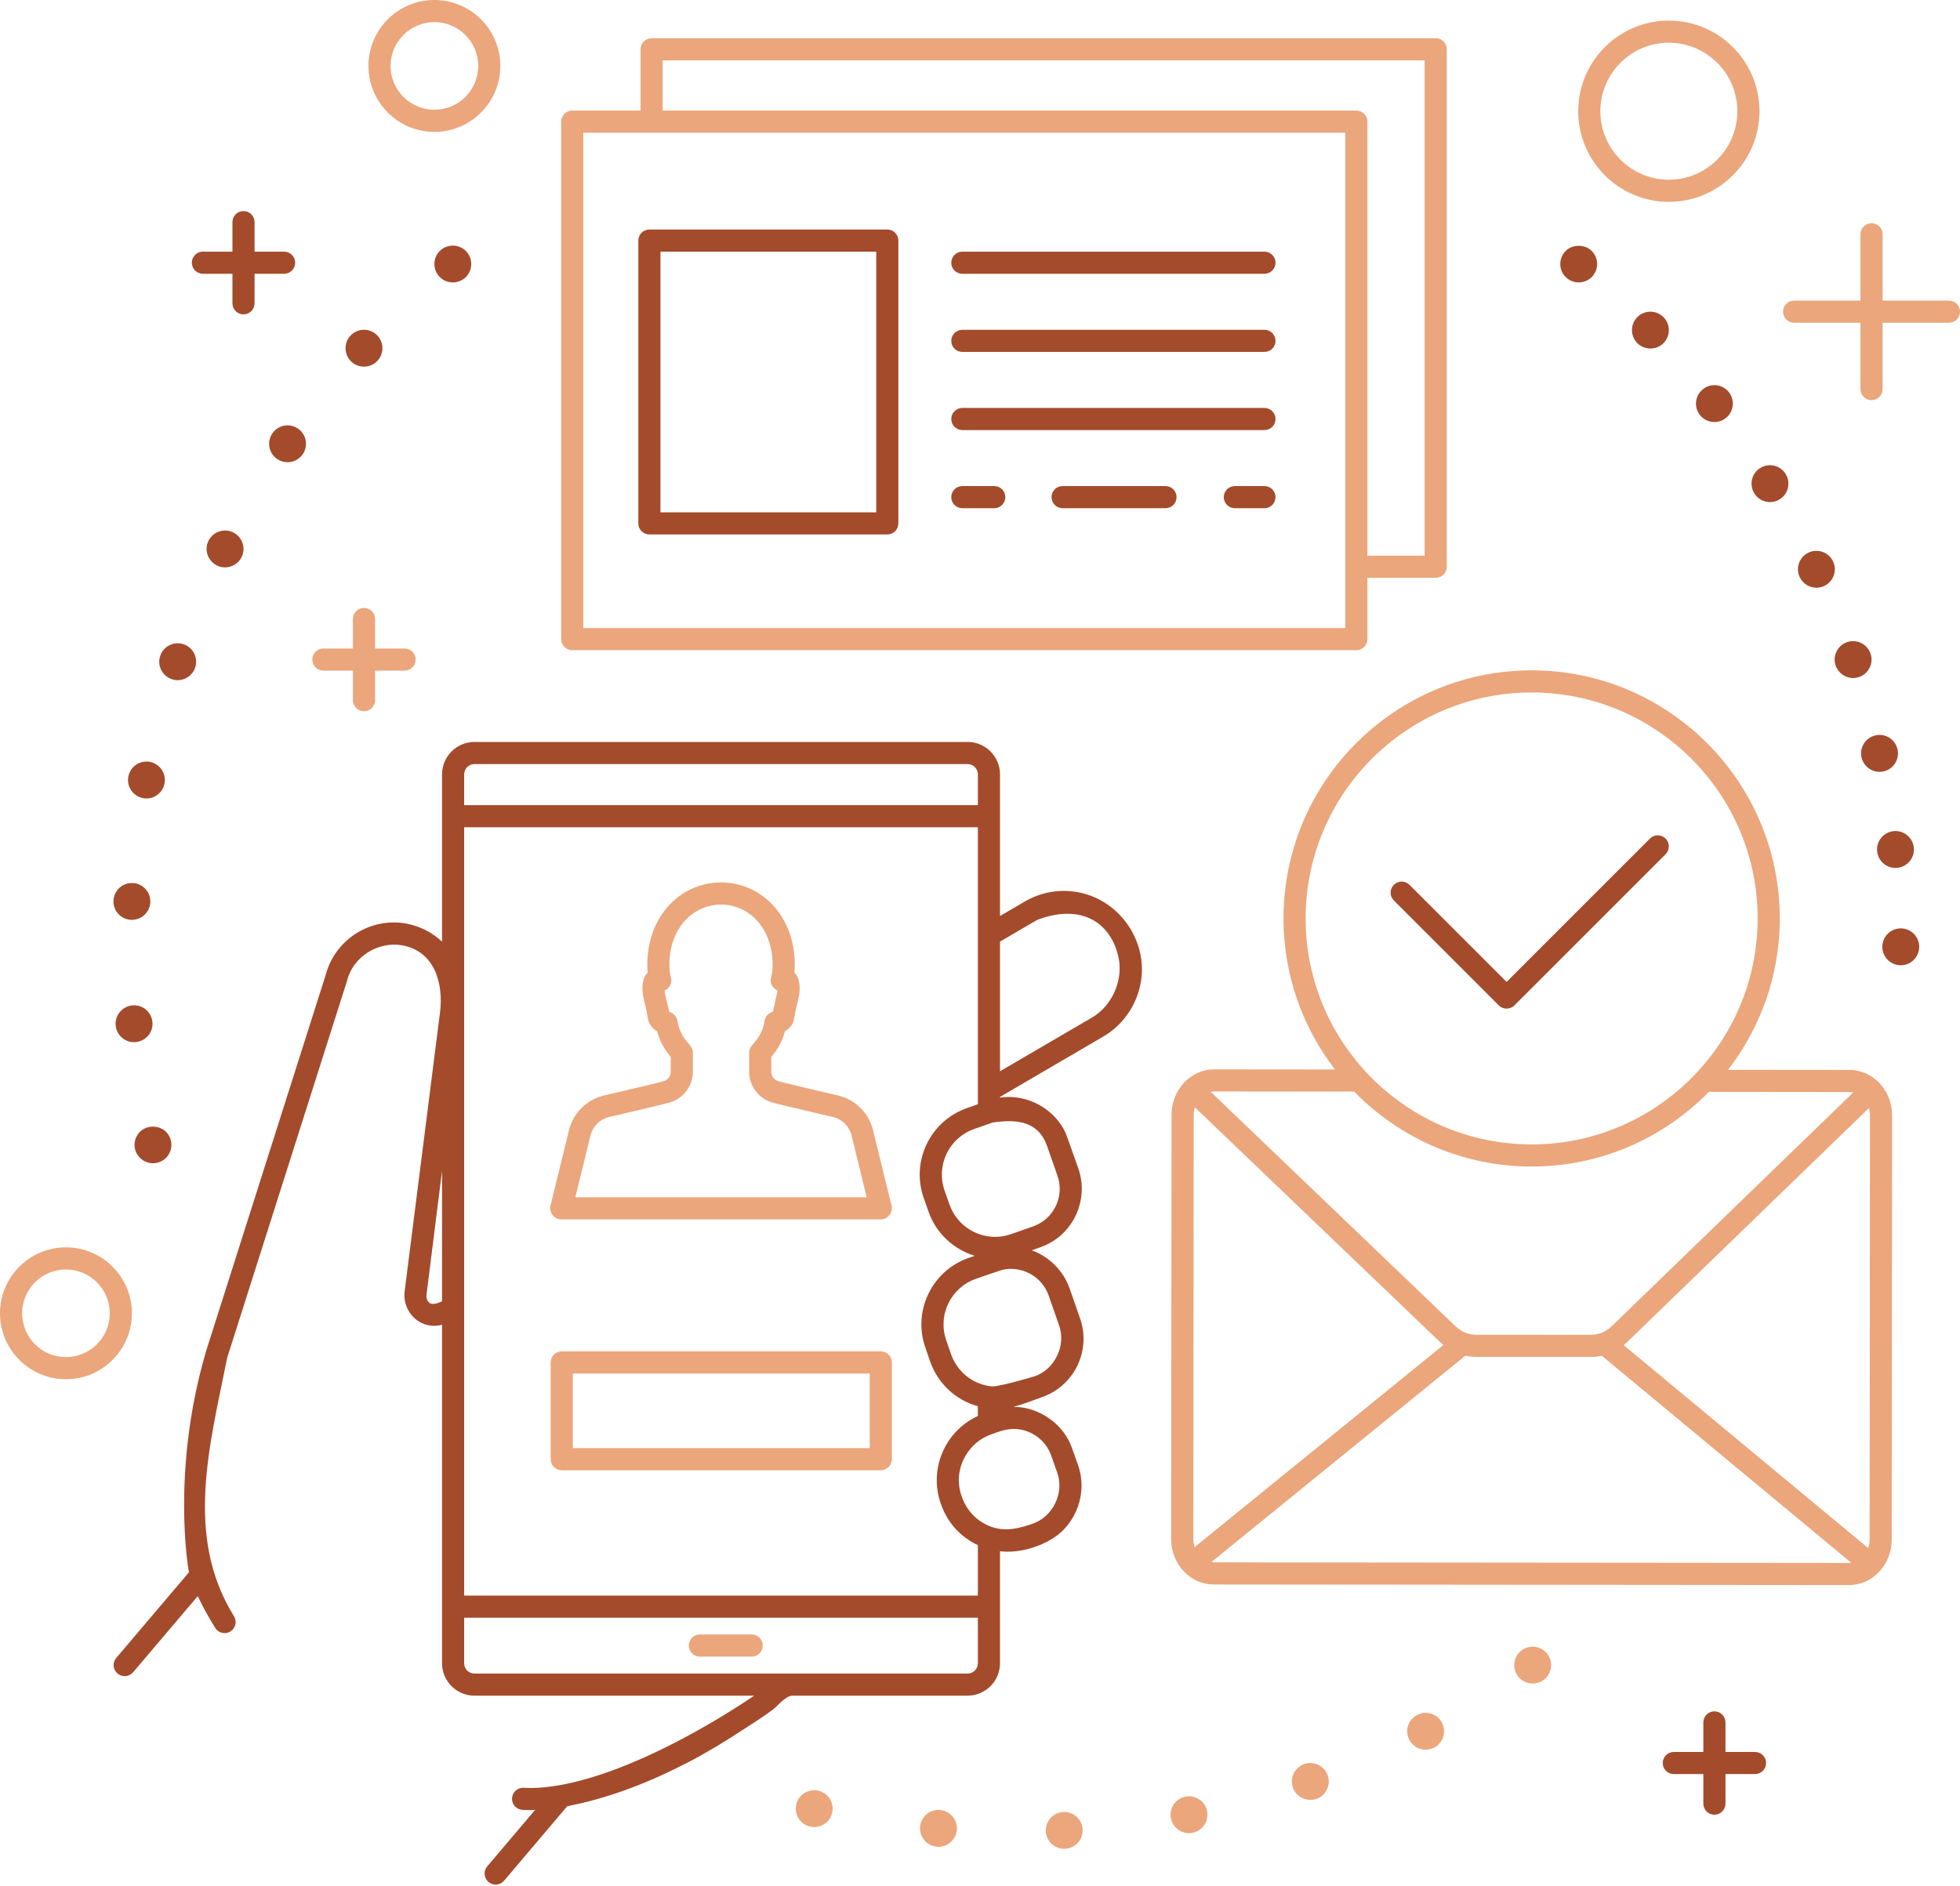 <svg width="454" height="437" viewBox="0 0 454 437" fill="none" xmlns="http://www.w3.org/2000/svg">
<path d="M246.285 419.787C243.927 419.906 242.117 421.923 242.236 424.28C242.373 426.553 244.252 428.312 246.506 428.312H246.745C249.102 428.175 250.896 426.176 250.776 423.818C250.64 421.461 248.641 419.65 246.283 419.787H246.285Z" fill="#EBA67C"/>
<path d="M217.74 419.325C215.4 419.12 213.316 420.863 213.128 423.203C212.922 425.56 214.665 427.627 217.005 427.833C217.126 427.833 217.263 427.85 217.382 427.85C219.568 427.85 221.431 426.176 221.636 423.938C221.841 421.598 220.099 419.53 217.742 419.325H217.74Z" fill="#EBA67C"/>
<path d="M274.591 416.233C272.267 416.695 270.764 418.933 271.226 421.255C271.636 423.288 273.412 424.689 275.411 424.689C275.684 424.689 275.974 424.654 276.248 424.604C278.555 424.142 280.058 421.904 279.596 419.581C279.152 417.274 276.897 415.771 274.591 416.233Z" fill="#EBA67C"/>
<path d="M192.541 417.378C192.439 417.122 192.302 416.866 192.148 416.643C191.994 416.404 191.823 416.181 191.619 415.994C191.413 415.789 191.209 415.618 190.97 415.465C190.732 415.311 190.493 415.175 190.235 415.072C189.979 414.953 189.706 414.886 189.433 414.816C188.049 414.543 186.581 415.003 185.571 415.994C185.384 416.183 185.196 416.404 185.042 416.643C184.888 416.866 184.769 417.122 184.649 417.378C184.547 417.634 184.462 417.907 184.411 418.163C184.359 418.454 184.324 418.727 184.324 419C184.324 419.291 184.359 419.563 184.411 419.837C184.461 420.111 184.547 420.384 184.649 420.64C184.77 420.896 184.888 421.152 185.042 421.373C185.196 421.612 185.384 421.835 185.571 422.022C186.375 422.825 187.468 423.27 188.594 423.27C188.885 423.27 189.158 423.253 189.431 423.184C189.705 423.134 189.978 423.048 190.234 422.945C190.491 422.843 190.73 422.707 190.969 422.553C191.208 422.399 191.413 422.228 191.618 422.024C191.823 421.835 191.994 421.614 192.147 421.375C192.301 421.153 192.437 420.897 192.539 420.641C192.642 420.384 192.728 420.112 192.778 419.839C192.847 419.566 192.863 419.292 192.863 419.002C192.863 418.729 192.846 418.455 192.778 418.165C192.726 417.909 192.642 417.635 192.539 417.379L192.541 417.378Z" fill="#EBA67C"/>
<path d="M302.095 408.682C299.874 409.468 298.697 411.91 299.482 414.132C300.096 415.891 301.754 416.984 303.513 416.984C303.992 416.984 304.47 416.915 304.931 416.745C307.152 415.96 308.331 413.516 307.545 411.296C306.759 409.075 304.317 407.897 302.095 408.682Z" fill="#EBA67C"/>
<path d="M328.248 397.304C326.147 398.398 325.344 400.978 326.437 403.062C327.207 404.513 328.692 405.35 330.23 405.35C330.896 405.35 331.562 405.196 332.195 404.873C334.296 403.779 335.098 401.182 334.005 399.098C332.912 397.014 330.332 396.211 328.248 397.304Z" fill="#EBA67C"/>
<path d="M406.52 405.876H399.677V399.033C399.677 397.618 398.529 396.47 397.114 396.47C395.698 396.47 394.551 397.617 394.551 399.033V405.876H387.707C386.292 405.876 385.145 407.024 385.145 408.439C385.145 409.855 386.292 411.002 387.707 411.002H394.551V417.845C394.551 419.261 395.698 420.408 397.114 420.408C398.529 420.408 399.677 419.262 399.677 417.845V411.002H406.52C407.935 411.002 409.083 409.856 409.083 408.439C409.083 407.023 407.935 405.876 406.52 405.876Z" fill="#A44B2C"/>
<path d="M358.965 384.134C358.863 383.878 358.726 383.621 358.572 383.382C358.418 383.159 358.231 382.938 358.043 382.732C357.839 382.545 357.616 382.374 357.394 382.203C357.155 382.049 356.917 381.93 356.659 381.81C356.386 381.708 356.13 381.622 355.857 381.572C355.31 381.469 354.729 381.469 354.183 381.572C353.909 381.622 353.636 381.708 353.379 381.81C353.123 381.93 352.884 382.049 352.645 382.203C352.406 382.373 352.201 382.544 351.995 382.732C351.808 382.938 351.62 383.159 351.466 383.382C351.312 383.621 351.175 383.877 351.073 384.134C350.971 384.39 350.885 384.646 350.834 384.92C350.765 385.193 350.748 385.484 350.748 385.757C350.748 386.047 350.765 386.321 350.834 386.594C350.885 386.867 350.971 387.14 351.073 387.398C351.175 387.654 351.312 387.893 351.466 388.131C351.62 388.37 351.807 388.593 351.995 388.78C352.799 389.584 353.892 390.027 355.018 390.027C355.291 390.027 355.582 390.01 355.855 389.942C356.129 389.892 356.385 389.805 356.658 389.703C356.915 389.601 357.153 389.465 357.393 389.311C357.614 389.157 357.837 388.986 358.041 388.781C358.23 388.594 358.418 388.372 358.571 388.133C358.725 387.894 358.861 387.655 358.963 387.399C359.065 387.142 359.152 386.87 359.202 386.595C359.252 386.322 359.287 386.049 359.287 385.758C359.287 385.485 359.252 385.196 359.202 384.921C359.152 384.648 359.065 384.392 358.963 384.136L358.965 384.134Z" fill="#EBA67C"/>
<path d="M15.277 288.973C6.853 288.973 0 295.825 0 304.25C0 312.675 6.853 319.526 15.277 319.526C23.701 319.526 30.553 312.674 30.553 304.25C30.553 295.826 23.699 288.973 15.277 288.973ZM15.277 314.401C9.679 314.401 5.126 309.848 5.126 304.25C5.126 298.653 9.681 294.099 15.277 294.099C20.873 294.099 25.428 298.653 25.428 304.25C25.428 309.848 20.873 314.401 15.277 314.401Z" fill="#EBA67C"/>
<path d="M35.43 269.491C36.557 269.491 37.666 269.029 38.453 268.244C39.255 267.44 39.7 266.347 39.7 265.221C39.7 264.947 39.683 264.657 39.631 264.384C39.562 264.11 39.494 263.837 39.373 263.581C39.271 263.325 39.135 263.086 38.981 262.847C38.827 262.609 38.656 262.403 38.452 262.199C36.862 260.61 34.01 260.61 32.421 262.199C32.215 262.403 32.046 262.609 31.892 262.847C31.738 263.086 31.601 263.325 31.499 263.581C31.38 263.838 31.312 264.11 31.243 264.384C31.193 264.657 31.158 264.947 31.158 265.221C31.158 266.348 31.62 267.441 32.422 268.244C33.208 269.029 34.318 269.491 35.43 269.491Z" fill="#A44B2C"/>
<path d="M35.31 236.81C35.104 234.452 33.038 232.709 30.68 232.915C28.34 233.12 26.597 235.187 26.785 237.544C26.99 239.765 28.852 241.439 31.038 241.439C31.175 241.439 31.294 241.439 31.415 241.422C33.772 241.234 35.516 239.15 35.31 236.81Z" fill="#A44B2C"/>
<path d="M444.226 217.711C444.107 217.454 443.988 217.215 443.834 216.976C443.68 216.737 443.491 216.532 443.305 216.328C443.099 216.141 442.877 215.951 442.656 215.798C442.417 215.644 442.177 215.508 441.921 215.406C441.648 215.303 441.392 215.219 441.118 215.167C440.572 215.047 439.991 215.047 439.444 215.167C439.171 215.219 438.898 215.303 438.64 215.406C438.384 215.508 438.146 215.644 437.905 215.798C437.667 215.952 437.461 216.141 437.257 216.328C436.471 217.13 436.01 218.223 436.01 219.351C436.01 220.478 436.471 221.571 437.257 222.374C437.462 222.561 437.667 222.749 437.905 222.903C438.144 223.057 438.384 223.194 438.64 223.296C438.896 223.398 439.17 223.483 439.444 223.535C439.718 223.586 440.007 223.621 440.281 223.621C440.556 223.621 440.845 223.586 441.118 223.535C441.392 223.484 441.648 223.398 441.921 223.296C442.177 223.194 442.417 223.057 442.656 222.903C442.877 222.749 443.1 222.561 443.305 222.374C444.09 221.57 444.551 220.477 444.551 219.351C444.551 219.077 444.517 218.787 444.467 218.514C444.415 218.24 444.33 217.967 444.228 217.711H444.226Z" fill="#A44B2C"/>
<path d="M30.339 213.099H30.543C32.816 213.099 34.694 211.34 34.813 209.05C34.934 206.693 33.122 204.694 30.765 204.574C28.406 204.453 26.408 206.266 26.289 208.623C26.168 210.982 27.98 212.979 30.338 213.099H30.339Z" fill="#A44B2C"/>
<path d="M434.812 197.264C435.051 199.451 436.896 201.073 439.049 201.073C439.203 201.073 439.356 201.073 439.509 201.056C441.85 200.799 443.558 198.682 443.302 196.34C443.046 194 440.928 192.292 438.588 192.548C436.248 192.821 434.555 194.922 434.811 197.262L434.812 197.264Z" fill="#A44B2C"/>
<path d="M33.124 184.895C33.397 184.945 33.67 184.98 33.926 184.98C35.943 184.98 37.736 183.544 38.111 181.495C38.556 179.188 37.036 176.95 34.729 176.507C32.406 176.062 30.168 177.583 29.724 179.905C29.279 182.212 30.799 184.45 33.124 184.895Z" fill="#A44B2C"/>
<path d="M251.418 207.107C246.815 205.777 241.965 206.314 237.711 208.659L231.633 212.208V179.399C231.633 175.257 228.263 171.886 224.121 171.886H109.903C105.76 171.886 102.391 175.257 102.391 179.399V218.148C102.358 218.118 102.32 218.094 102.288 218.063C99.471 215.465 95.754 213.881 91.922 213.717C84.39 213.395 77.359 218.389 75.408 225.972L47.699 313.131C47.67 313.222 47.654 313.315 47.628 313.406C39.702 340.613 43.574 363.244 43.707 363.865C43.735 363.988 43.758 364.111 43.785 364.232L26.927 384.093C26.011 385.171 26.144 386.788 27.224 387.704C28.297 388.615 29.919 388.488 30.835 387.409L45.807 369.771C46.713 371.692 48.012 374.189 49.852 377.142C50.599 378.338 52.184 378.707 53.381 377.96C54.582 377.211 54.949 375.63 54.197 374.425C42.63 355.87 48.662 334.466 52.624 314.548L80.316 227.448C80.335 227.39 80.351 227.333 80.373 227.242C81.726 221.728 87.496 217.994 93.18 219.011C100.768 220.369 102.753 227.989 101.919 234.563C101.086 241.121 93.791 298.651 93.728 299.156C93.15 303.768 97.079 307.928 101.838 307.023C101.946 307.002 102.054 306.983 102.165 306.957C102.24 306.94 102.314 306.925 102.391 306.905V385.324C102.391 389.466 105.76 392.837 109.903 392.837H174.695C171.999 394.651 169.121 396.485 166.108 398.284C155.549 404.588 143.474 410.407 132.786 412.919C131.695 413.177 130.618 413.398 129.549 413.585C126.533 414.12 123.764 414.319 121.316 414.172C119.917 414.096 118.69 415.165 118.605 416.576C118.52 417.988 119.598 419.202 121.009 419.287C121.631 419.324 122.27 419.343 122.924 419.343C123.255 419.343 123.615 419.302 123.953 419.292L112.852 432.39C111.938 433.469 112.071 435.087 113.152 436.002C114.227 436.914 115.851 436.78 116.763 435.703L131.396 418.438C141.233 416.551 150.661 412.814 159.522 408.201C163.844 405.95 168.287 403.242 172.462 400.496C174.681 399.036 176.997 397.617 179.102 395.993C180.316 395.057 181.961 392.834 183.624 392.834H224.119C228.261 392.834 231.631 389.465 231.631 385.323V359.395C231.692 359.402 231.753 359.398 231.815 359.405C235.834 359.802 240.157 358.626 243.606 356.562C249.344 353.127 251.941 345.82 249.744 339.523L248.322 335.497C246.426 330.022 240.901 326.032 235.021 325.929C234.938 325.927 234.856 325.91 234.743 325.91C234.778 325.901 234.812 325.889 234.847 325.88C237.068 325.318 239.229 324.426 241.39 323.668C244.098 322.72 246.408 321.022 248.093 318.776C248.654 318.027 249.147 317.219 249.562 316.356C251.221 312.906 251.437 309.017 250.173 305.407C250.173 305.407 247.728 298.415 247.712 298.374C246.294 294.398 243.044 291.148 239.078 289.704C239.044 289.691 239.011 289.674 238.975 289.661L240.995 288.95C245.135 287.499 248.184 284.328 249.636 280.519C249.655 280.469 249.681 280.42 249.698 280.37C249.75 280.232 249.785 280.086 249.832 279.945C250.804 277.036 250.868 273.8 249.779 270.689C249.779 270.689 246.997 262.826 246.803 262.407C244.204 256.813 237.834 253.382 231.736 254.268C231.702 254.273 231.666 254.274 231.63 254.28V254.122L254.985 240.468L255.234 240.323C260.82 237.247 264.42 231.185 264.511 224.81C264.534 223.207 264.334 221.627 263.938 220.11C262.351 214.011 257.601 208.893 251.416 207.103L251.418 207.107ZM102.391 301.457L101.919 301.683C100.045 302.48 99.475 301.863 99.251 301.618C98.873 301.214 98.706 300.563 98.808 299.836L102.391 271.254V301.459V301.457ZM107.515 179.401C107.515 178.083 108.587 177.013 109.903 177.013H224.119C225.435 177.013 226.507 178.085 226.507 179.401V186.524H107.515V179.401ZM226.507 385.327C226.507 386.643 225.435 387.714 224.119 387.714H182.774H109.903C108.587 387.714 107.515 386.643 107.515 385.327V374.776H226.507V385.327ZM226.507 369.651H107.515V191.65H226.507V201.624V255.82L223.974 256.711C219.856 258.159 216.547 261.12 214.656 265.048C212.761 268.982 212.517 273.416 213.965 277.533L215.094 280.742C216.829 285.694 220.869 289.438 225.77 290.928L224.349 291.427C220.232 292.875 216.925 295.836 215.038 299.767C213.151 303.698 212.909 308.131 214.353 312.24L215.472 315.466C217.275 320.576 221.399 324.376 226.505 325.782V328.046C218.923 331.524 215.083 340.288 217.916 348.347L217.994 348.551C219.461 352.755 222.511 356.102 226.505 357.963V369.65L226.507 369.651ZM235.36 331.056C237.954 331.222 240.38 332.489 242.007 334.532C242.629 335.316 243.14 336.208 243.488 337.203L244.91 341.226C246.537 345.884 243.895 351.355 239.247 352.979C236.242 354.029 233.123 354.866 229.871 353.796C226.547 352.677 223.983 350.152 222.813 346.805L222.733 346.595C220.685 340.77 223.768 334.36 229.641 332.294C231.513 331.607 233.328 330.924 235.359 331.055L235.36 331.056ZM242.894 300.117C242.894 300.117 245.333 307.089 245.338 307.101C246.969 311.764 244.292 317.223 239.697 318.834C239.697 318.834 231.351 321.349 229.715 321.177C229.612 321.165 229.51 321.167 229.406 321.154C225.206 320.6 221.722 317.767 220.312 313.774L219.195 310.551C218.201 307.725 218.366 304.685 219.661 301.986C220.955 299.29 223.225 297.257 226.052 296.264C226.052 296.264 231.749 294.285 232.051 294.213C236.582 293.127 241.315 295.634 242.897 300.118L242.894 300.117ZM232.388 259.785C236.665 259.515 240.752 260.446 242.501 265.4L244.943 272.384C245.258 273.283 245.425 274.198 245.457 275.103C245.594 279.023 243.193 282.754 239.3 284.118L234.21 285.907C234.124 285.937 234.036 285.956 233.948 285.983C232.455 286.474 230.909 286.648 229.33 286.476C225.047 286.039 221.359 283.124 219.931 279.045L218.801 275.833C217.808 273.009 217.975 269.968 219.274 267.272C220.571 264.573 222.845 262.541 225.672 261.546L229.921 260.053C230.741 259.932 231.566 259.837 232.386 259.785H232.388ZM258.772 228.137C257.8 231.35 255.65 234.248 252.709 235.869L231.633 248.179V218.145L240.239 213.117C250.469 209.213 257.404 213.747 259.106 221.914C259.53 223.952 259.386 226.106 258.774 228.137H258.772Z" fill="#A44B2C"/>
<path d="M162.112 383.791H174.11C175.525 383.791 176.673 382.644 176.673 381.228C176.673 379.811 175.526 378.665 174.11 378.665H162.112C160.697 378.665 159.549 379.811 159.549 381.228C159.549 382.644 160.695 383.791 162.112 383.791Z" fill="#EBA67C"/>
<path d="M204.023 313.072H130.122C128.706 313.072 127.559 314.219 127.559 315.635V338.053C127.559 339.468 128.705 340.616 130.122 340.616H204.023C205.438 340.616 206.586 339.47 206.586 338.053V315.635C206.586 314.22 205.439 313.072 204.023 313.072ZM201.46 335.49H132.684V318.198H201.46V335.49Z" fill="#EBA67C"/>
<path d="M130 282.497H204.024C205.656 282.497 206.902 280.907 206.513 279.324L202.226 261.825C201.264 257.896 198.225 254.834 194.296 253.833C192.478 253.369 182.467 251.107 180.283 250.476C179.328 250.2 178.662 249.306 178.662 248.305V244.828C180.173 243.112 181.252 241.087 181.835 238.896C182.887 238.321 183.742 237.31 183.97 235.883C184.291 233.894 184.567 232.826 184.769 232.046C185.02 231.074 185.219 230.304 185.219 228.978C185.219 227.347 184.815 226.122 184.014 225.319C184.05 224.956 184.073 224.586 184.084 224.215C184.249 218.374 182.364 213.125 178.777 209.434C175.643 206.209 171.466 204.435 167.015 204.435C162.564 204.435 158.387 206.209 155.253 209.434C151.666 213.125 149.781 218.374 149.946 224.215C149.957 224.586 149.98 224.954 150.016 225.319C149.215 226.121 148.811 227.347 148.811 228.978C148.811 230.304 149.01 231.072 149.261 232.045C149.463 232.826 149.739 233.894 150.058 235.883C150.288 237.31 151.141 238.323 152.195 238.896C152.776 241.085 153.856 243.112 155.367 244.828V248.305C155.367 249.308 154.701 250.2 153.746 250.476C151.561 251.107 141.551 253.369 139.733 253.833C135.804 254.834 132.766 257.896 131.802 261.825C131.802 261.825 127.538 279.228 127.515 279.323C127.125 280.915 128.377 282.495 130.003 282.495L130 282.497ZM136.777 263.046C137.289 260.959 138.905 259.332 140.996 258.8C142.773 258.347 152.837 256.075 155.165 255.4C158.301 254.496 160.49 251.579 160.49 248.307V243.853C160.49 242.869 159.864 242.174 159.247 241.484C158.003 240.087 157.2 238.371 156.927 236.52C156.775 235.496 155.988 234.682 155.007 234.421C154.724 232.775 154.084 231.11 153.95 229.451C154.151 229.365 154.343 229.254 154.52 229.115C155.345 228.471 155.695 227.389 155.403 226.384C155.266 225.911 155.096 225.125 155.066 224.072C154.939 219.627 156.31 215.699 158.925 213.008C161.085 210.786 163.957 209.562 167.011 209.562C170.064 209.562 172.938 210.786 175.098 213.008C177.713 215.698 179.083 219.627 178.957 224.072C178.928 225.124 178.757 225.911 178.62 226.384C178.328 227.389 178.678 228.471 179.503 229.115C179.682 229.254 179.873 229.367 180.073 229.453C180.176 229.498 179.007 234.412 179.017 234.409C178.028 234.652 177.251 235.473 177.096 236.522C176.822 238.371 176.02 240.087 174.776 241.484C174.147 242.189 173.533 242.843 173.533 243.854V248.308C173.533 251.58 175.722 254.497 178.857 255.402C181.187 256.076 191.251 258.349 193.028 258.802C195.118 259.334 196.735 260.962 197.245 263.047L200.756 277.374H133.264L136.773 263.047L136.777 263.046Z" fill="#EBA67C"/>
<path d="M434.437 170.357C432.13 170.886 430.679 173.159 431.191 175.466C431.635 177.446 433.411 178.814 435.359 178.814C435.665 178.814 435.973 178.779 436.298 178.712C438.588 178.198 440.039 175.91 439.527 173.603C439.015 171.298 436.742 169.845 434.435 170.357H434.437Z" fill="#A44B2C"/>
<path d="M39.787 157.339C40.231 157.493 40.709 157.578 41.153 157.578C42.93 157.578 44.604 156.451 45.202 154.674C45.954 152.438 44.775 150.01 42.537 149.259C40.299 148.491 37.873 149.687 37.122 151.924C36.352 154.162 37.549 156.589 39.787 157.339Z" fill="#A44B2C"/>
<path d="M427.844 148.765C425.624 149.534 424.427 151.959 425.196 154.197C425.812 155.956 427.469 157.083 429.245 157.083C429.689 157.083 430.167 156.999 430.629 156.845C432.849 156.077 434.046 153.65 433.276 151.43C432.508 149.192 430.082 147.997 427.844 148.765Z" fill="#A44B2C"/>
<path d="M428.398 247.87L400.271 247.844C407.775 238.131 412.255 225.971 412.255 212.775C412.255 181.082 386.472 155.297 354.779 155.297C323.086 155.297 297.301 181.082 297.301 212.775C297.301 225.932 301.757 238.062 309.221 247.762L281.259 247.737H281.25C278.607 247.737 276.208 248.853 274.432 250.66C274.416 250.676 274.394 250.68 274.378 250.697C274.367 250.709 274.365 250.722 274.355 250.733C272.517 252.642 271.371 255.3 271.368 258.239L271.283 356.559C271.28 359.328 272.281 361.941 274.098 363.919C275.969 365.955 278.476 367.077 281.155 367.078L428.293 367.212H428.302C433.746 367.212 438.178 362.503 438.184 356.711L438.269 258.392C438.273 252.596 433.845 247.877 428.397 247.871L428.398 247.87ZM302.425 212.775C302.425 183.908 325.911 160.423 354.778 160.423C383.645 160.423 407.13 183.908 407.13 212.775C407.13 241.642 383.645 265.127 354.778 265.127C325.911 265.127 302.425 241.642 302.425 212.775ZM281.252 252.86H281.255L313.671 252.889C324.116 263.59 338.681 270.25 354.779 270.25C370.877 270.25 385.376 263.62 395.816 252.962L428.394 252.993C428.693 252.993 428.985 253.033 429.268 253.093L373.298 307.269C371.98 308.533 370.302 309.228 368.57 309.228H368.569L341.868 309.216C340.151 309.216 338.484 308.53 337.182 307.293L280.445 252.951C280.708 252.899 280.976 252.859 281.252 252.859V252.86ZM276.411 356.56L276.495 258.241C276.495 257.638 276.605 257.069 276.767 256.526L333.645 311.004C333.868 311.216 334.103 311.41 334.337 311.602L276.72 358.422C276.527 357.832 276.411 357.208 276.411 356.559V356.56ZM428.305 362.085H428.302L281.164 361.951C280.967 361.951 280.776 361.914 280.583 361.888L339.423 314.075C340.223 314.246 341.039 314.344 341.866 314.344L368.566 314.355H368.57C369.404 314.355 370.227 314.257 371.031 314.085L428.787 362.032C428.626 362.05 428.47 362.086 428.305 362.086V362.085ZM433.063 356.704C433.063 357.389 432.936 358.039 432.73 358.642L376.095 311.625C376.354 311.414 376.61 311.195 376.855 310.961L432.893 256.721C433.045 257.248 433.149 257.802 433.147 258.386L433.063 356.706V356.704Z" fill="#EBA67C"/>
<path d="M347.163 232.915C347.643 233.395 348.295 233.666 348.975 233.666C349.656 233.666 350.307 233.395 350.787 232.915L385.807 197.895C386.808 196.895 386.808 195.272 385.807 194.272C384.808 193.271 383.184 193.271 382.184 194.272L348.975 227.481L326.481 204.986C325.482 203.985 323.858 203.985 322.858 204.986C321.857 205.985 321.857 207.609 322.858 208.608L347.164 232.915H347.163Z" fill="#A44B2C"/>
<path d="M74.907 155.369H81.75V162.212C81.75 163.627 82.898 164.775 84.313 164.775C85.728 164.775 86.876 163.629 86.876 162.212V155.369H93.719C95.134 155.369 96.282 154.223 96.282 152.806C96.282 151.389 95.134 150.243 93.719 150.243H86.876V143.4C86.876 141.985 85.728 140.837 84.313 140.837C82.898 140.837 81.75 141.983 81.75 143.4V150.243H74.907C73.492 150.243 72.344 151.391 72.344 152.806C72.344 154.221 73.492 155.369 74.907 155.369Z" fill="#EBA67C"/>
<path d="M418.91 128.025C416.774 129.033 415.868 131.579 416.877 133.713C417.612 135.251 419.149 136.156 420.738 136.156C421.352 136.156 421.968 136.036 422.566 135.746C424.702 134.737 425.608 132.192 424.598 130.073C423.59 127.937 421.046 127.016 418.91 128.024V128.025Z" fill="#A44B2C"/>
<path d="M48.31 125.258C47.252 127.359 48.106 129.922 50.207 130.981C50.821 131.306 51.489 131.442 52.12 131.442C53.692 131.442 55.195 130.588 55.946 129.102C57.006 126.984 56.151 124.421 54.05 123.362C51.949 122.302 49.369 123.139 48.31 125.258Z" fill="#A44B2C"/>
<path d="M406.352 114.291C407.154 115.589 408.555 116.324 409.991 116.324C410.76 116.324 411.528 116.118 412.228 115.675C414.228 114.445 414.859 111.813 413.612 109.798C412.382 107.799 409.75 107.168 407.735 108.415C405.736 109.644 405.105 112.275 406.352 114.291Z" fill="#A44B2C"/>
<path d="M63.104 100.385C61.755 102.315 62.234 104.98 64.18 106.329C64.915 106.841 65.769 107.081 66.606 107.081C67.955 107.081 69.288 106.449 70.124 105.236C71.457 103.306 70.978 100.641 69.048 99.309C67.101 97.96 64.436 98.438 63.104 100.385Z" fill="#A44B2C"/>
<path d="M394.496 90.136C392.634 91.589 392.293 94.27 393.744 96.132C394.581 97.208 395.845 97.772 397.109 97.772C398.031 97.772 398.955 97.481 399.74 96.866C401.601 95.413 401.926 92.732 400.475 90.87C399.022 89.007 396.341 88.682 394.496 90.135V90.136Z" fill="#A44B2C"/>
<path d="M84.304 84.943C85.465 84.943 86.611 84.481 87.464 83.559C89.052 81.816 88.932 79.118 87.207 77.528C85.463 75.923 82.765 76.043 81.16 77.784C79.571 79.509 79.69 82.226 81.416 83.815C82.236 84.567 83.277 84.943 84.303 84.943H84.304Z" fill="#A44B2C"/>
<path d="M379.31 73.411C377.619 75.05 377.584 77.767 379.225 79.459C380.062 80.313 381.173 80.74 382.283 80.74C383.393 80.74 384.436 80.347 385.273 79.543C386.964 77.887 386.999 75.187 385.342 73.497C383.702 71.806 381.003 71.771 379.312 73.411H379.31Z" fill="#A44B2C"/>
<path d="M365.68 65.433C366.807 65.433 367.9 64.971 368.703 64.186C369.488 63.382 369.95 62.29 369.95 61.163C369.95 60.035 369.488 58.942 368.703 58.139C367.114 56.55 364.244 56.55 362.655 58.139C361.87 58.944 361.408 60.035 361.408 61.163C361.408 62.29 361.87 63.383 362.655 64.186C363.459 64.971 364.551 65.433 365.678 65.433H365.68Z" fill="#A44B2C"/>
<path d="M106.511 57.216C106.255 57.114 105.998 57.029 105.726 56.977C104.342 56.704 102.855 57.149 101.864 58.139C101.062 58.944 100.617 60.035 100.617 61.163C100.617 62.29 101.062 63.383 101.864 64.186C102.668 64.971 103.761 65.433 104.887 65.433C105.161 65.433 105.451 65.398 105.724 65.348C105.998 65.296 106.254 65.211 106.51 65.109C106.766 65.007 107.022 64.871 107.262 64.717C107.483 64.563 107.706 64.374 107.911 64.187C108.696 63.383 109.157 62.292 109.157 61.164C109.157 60.037 108.696 58.944 107.911 58.141C107.705 57.954 107.483 57.764 107.262 57.612C107.023 57.458 106.767 57.338 106.51 57.219L106.511 57.216Z" fill="#A44B2C"/>
<path d="M451.439 69.643H436.073V54.275C436.073 52.86 434.925 51.712 433.51 51.712C432.094 51.712 430.947 52.86 430.947 54.275V69.643H415.581C414.165 69.643 413.018 70.789 413.018 72.206C413.018 73.622 414.165 74.769 415.581 74.769H430.947V90.135C430.947 91.55 432.094 92.698 433.51 92.698C434.925 92.698 436.073 91.551 436.073 90.135V74.769H451.439C452.854 74.769 454.002 73.622 454.002 72.206C454.002 70.789 452.854 69.643 451.439 69.643Z" fill="#EBA67C"/>
<path d="M46.996 63.426H53.84V70.27C53.84 71.685 54.987 72.833 56.403 72.833C57.818 72.833 58.966 71.686 58.966 70.27V63.426H65.809C67.224 63.426 68.372 62.28 68.372 60.864C68.372 59.447 67.224 58.301 65.809 58.301H58.966V51.458C58.966 50.042 57.818 48.895 56.403 48.895C54.987 48.895 53.84 50.041 53.84 51.458V58.301H46.996C45.581 58.301 44.434 59.448 44.434 60.864C44.434 62.279 45.581 63.426 46.996 63.426Z" fill="#A44B2C"/>
<path d="M132.549 150.627H314.176C315.592 150.627 316.739 149.481 316.739 148.064V133.862H332.556C333.971 133.862 335.119 132.715 335.119 131.299V11.42C335.119 10.004 333.972 8.857 332.556 8.857H150.929C149.513 8.857 148.366 10.003 148.366 11.42V25.622H132.549C131.134 25.622 129.986 26.769 129.986 28.185V148.064C129.986 149.479 131.134 150.627 132.549 150.627ZM153.49 13.983H329.993V128.737H316.738V28.185C316.738 26.77 315.59 25.622 314.175 25.622H153.49V13.983ZM135.111 30.748H311.613V145.501H135.111V30.748Z" fill="#EBA67C"/>
<path d="M292.888 112.61H286.028C284.613 112.61 283.465 113.756 283.465 115.173C283.465 116.59 284.613 117.736 286.028 117.736H292.888C294.303 117.736 295.451 116.59 295.451 115.173C295.451 113.756 294.303 112.61 292.888 112.61Z" fill="#A44B2C"/>
<path d="M269.969 112.61H246.133C244.718 112.61 243.57 113.756 243.57 115.173C243.57 116.59 244.718 117.736 246.133 117.736H269.969C271.384 117.736 272.532 116.59 272.532 115.173C272.532 113.756 271.384 112.61 269.969 112.61Z" fill="#A44B2C"/>
<path d="M230.302 112.61H222.905C221.49 112.61 220.342 113.756 220.342 115.173C220.342 116.59 221.488 117.736 222.905 117.736H230.302C231.717 117.736 232.865 116.59 232.865 115.173C232.865 113.756 231.717 112.61 230.302 112.61Z" fill="#A44B2C"/>
<path d="M292.889 94.507H222.907C221.491 94.507 220.344 95.653 220.344 97.07C220.344 98.487 221.49 99.633 222.907 99.633H292.889C294.304 99.633 295.452 98.487 295.452 97.07C295.452 95.653 294.304 94.507 292.889 94.507Z" fill="#A44B2C"/>
<path d="M292.889 76.404H222.907C221.491 76.404 220.344 77.55 220.344 78.967C220.344 80.383 221.49 81.53 222.907 81.53H292.889C294.304 81.53 295.452 80.383 295.452 78.967C295.452 77.55 294.304 76.404 292.889 76.404Z" fill="#A44B2C"/>
<path d="M292.889 58.302H222.907C221.491 58.302 220.344 59.448 220.344 60.865C220.344 62.282 221.49 63.428 222.907 63.428H292.889C294.304 63.428 295.452 62.282 295.452 60.865C295.452 59.448 294.304 58.302 292.889 58.302Z" fill="#A44B2C"/>
<path d="M205.527 53.176H150.422C149.007 53.176 147.859 54.322 147.859 55.739V121.255C147.859 122.671 149.006 123.818 150.422 123.818H205.527C206.942 123.818 208.09 122.672 208.09 121.255V55.738C208.09 54.322 206.944 53.175 205.527 53.175V53.176ZM202.964 118.692H152.984V58.301H202.964V118.692Z" fill="#A44B2C"/>
<path d="M386.558 46.76C398.133 46.76 407.553 37.343 407.553 25.766C407.553 14.19 398.135 4.772 386.558 4.772C374.982 4.772 365.564 14.19 365.564 25.766C365.564 37.343 374.982 46.76 386.558 46.76ZM386.558 9.898C395.309 9.898 402.427 17.016 402.427 25.766C402.427 34.516 395.309 41.634 386.558 41.634C377.808 41.634 370.69 34.516 370.69 25.766C370.69 17.016 377.808 9.898 386.558 9.898Z" fill="#EBA67C"/>
<path d="M100.617 30.553C109.04 30.553 115.894 23.701 115.894 15.276C115.894 6.85 109.04 0 100.617 0C92.195 0 85.342 6.852 85.342 15.276C85.342 23.699 92.195 30.553 100.617 30.553ZM100.617 5.124C106.215 5.124 110.768 9.678 110.768 15.276C110.768 20.873 106.214 25.427 100.617 25.427C95.021 25.427 90.466 20.873 90.466 15.276C90.466 9.678 95.021 5.124 100.617 5.124Z" fill="#EBA67C"/>
</svg>
